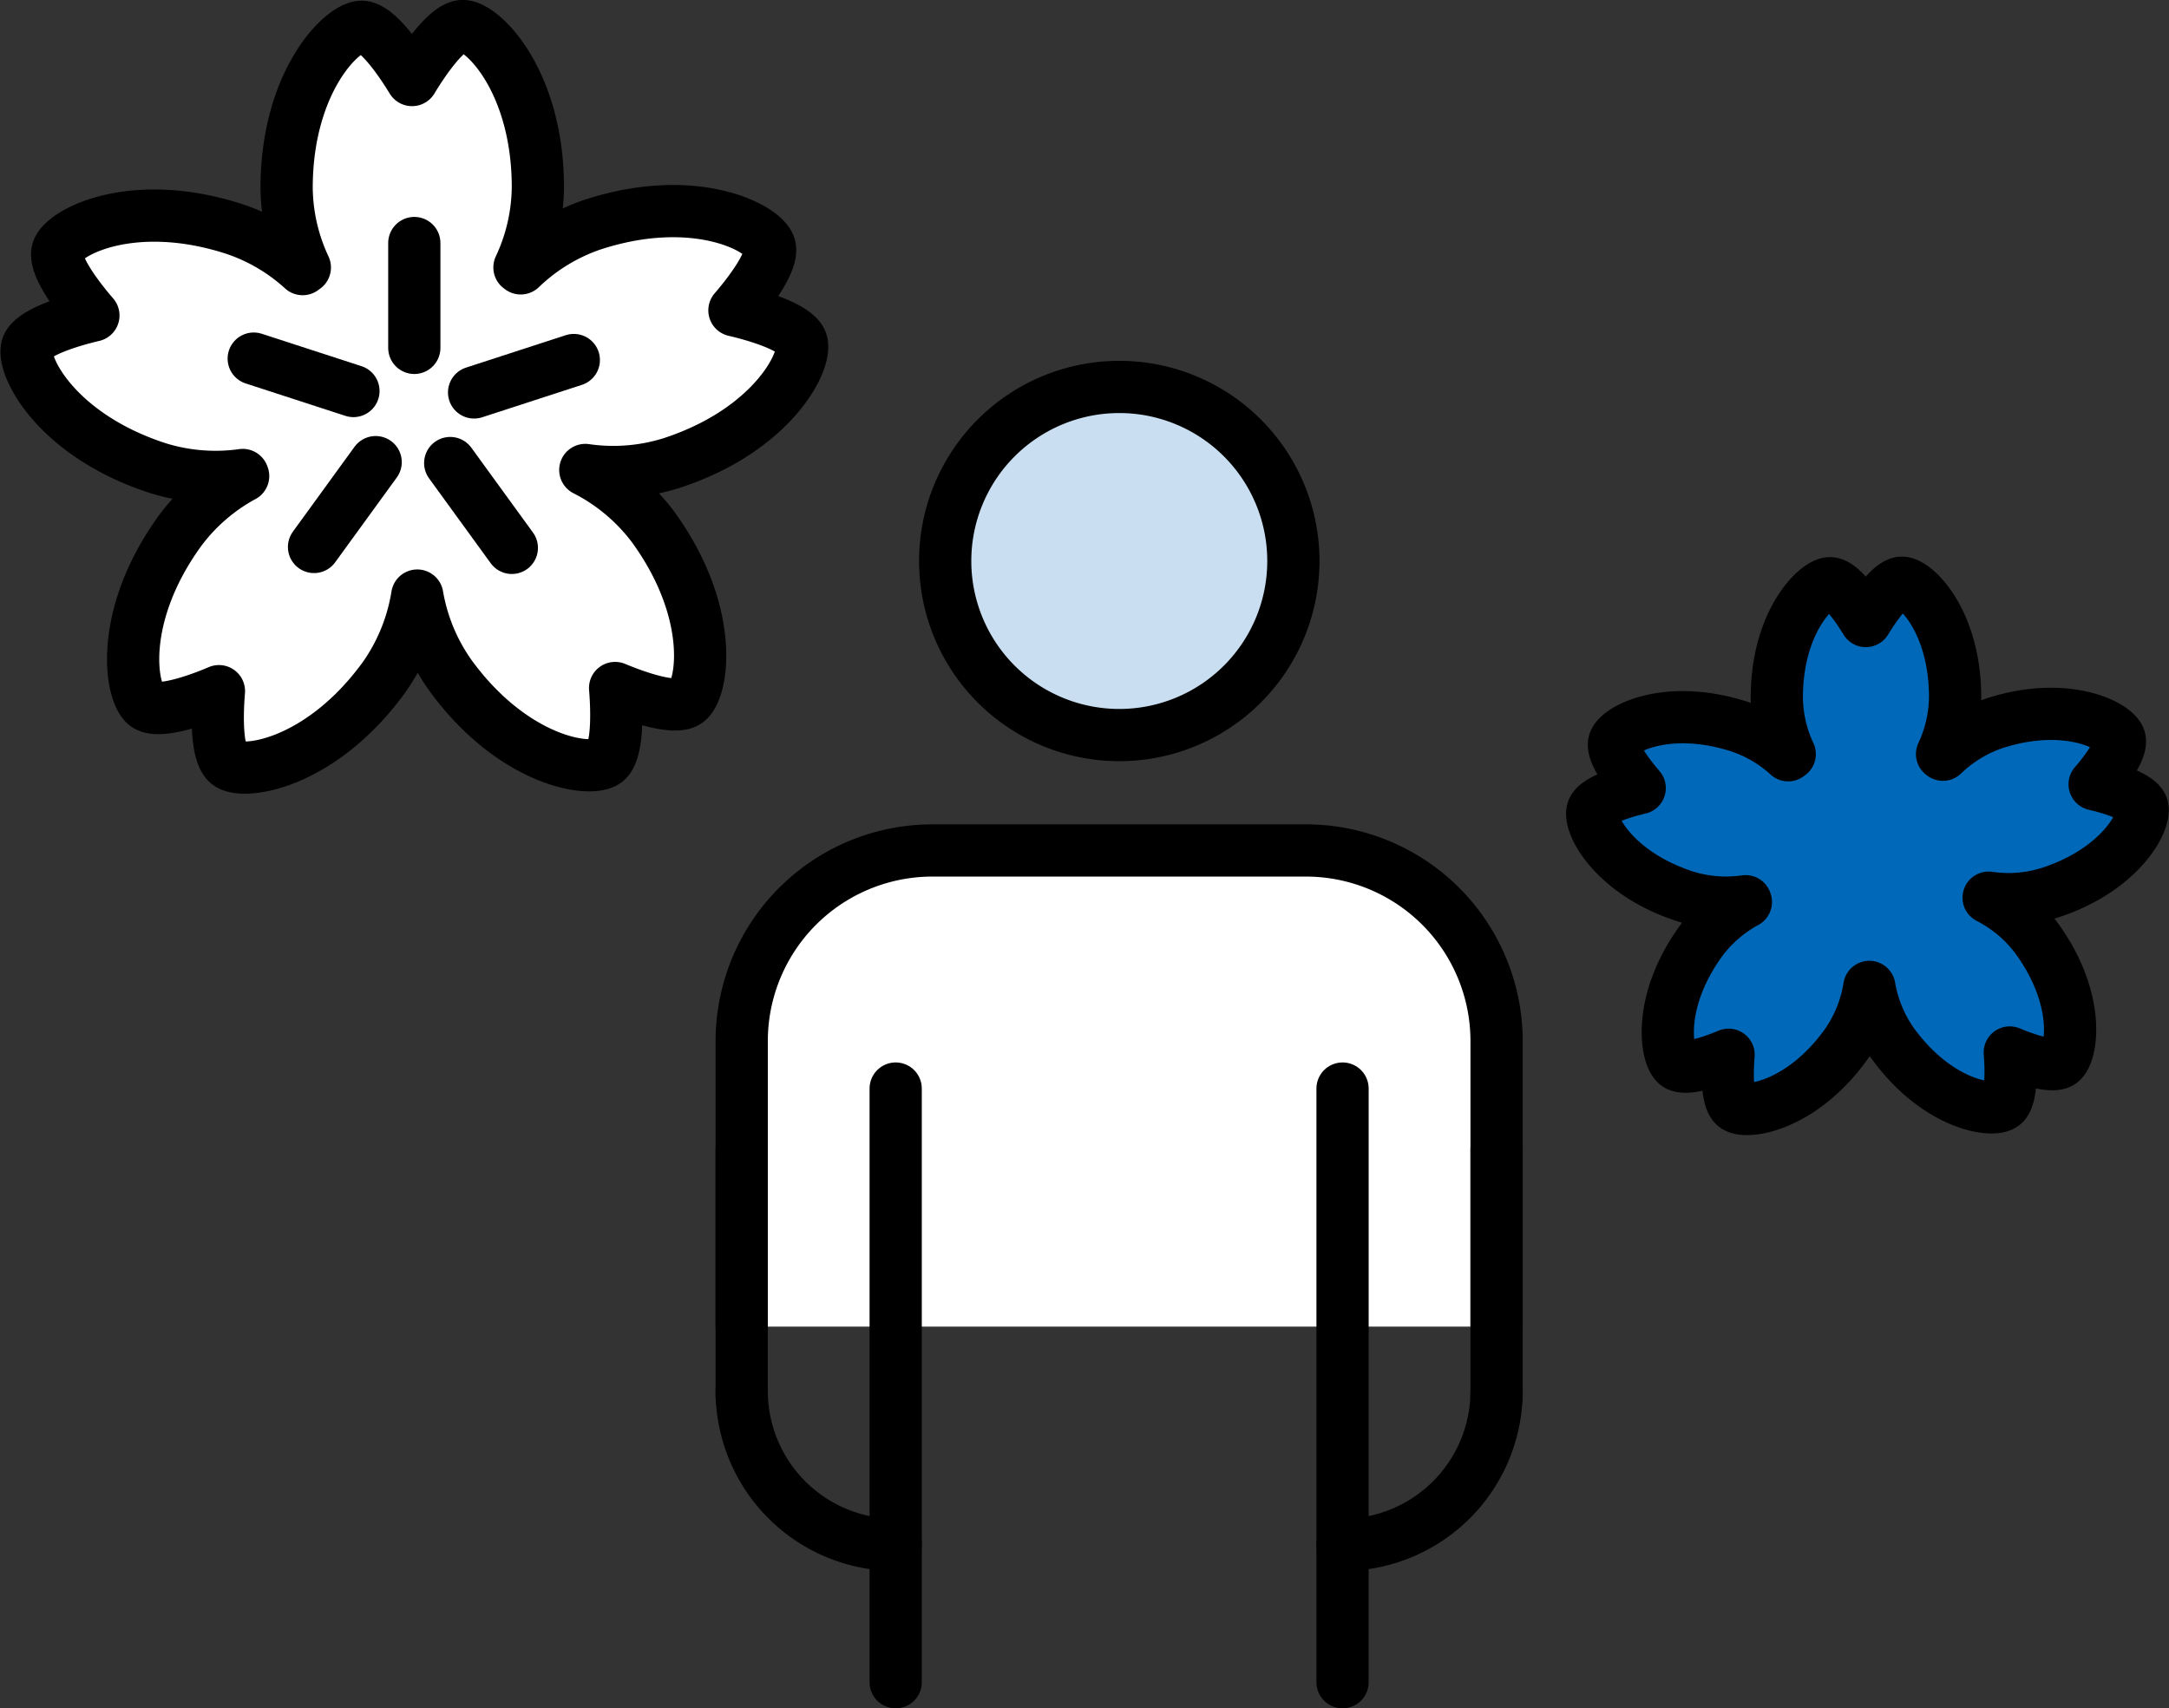 <svg xmlns="http://www.w3.org/2000/svg" width="62.294" height="49.072" viewBox="0 0 62.294 49.072">
  <rect x="0" y="0" width="62.294" height="49.072" fill="#333333" stroke="none"/>
  <path id="パス_109517" data-name="パス 109517" d="M37.136,16.115a5,5,0,1,1-5-5,5,5,0,0,1,5,5" transform="translate(0.01)" fill="#c9dff1"/>
  <path id="パス_109518" data-name="パス 109518" d="M37.136,16.115a5,5,0,1,1-5-5A5,5,0,0,1,37.136,16.115Z" transform="translate(0.01)" fill="none" stroke="#000" stroke-miterlimit="10" stroke-width="1.5"/>
  <path id="パス_109519" data-name="パス 109519" d="M42.972,38.107V29.916a5.476,5.476,0,0,0-5.466-5.486H26.758a5.476,5.476,0,0,0-5.466,5.486v8.191" transform="translate(0.01)" fill="#fff"/>
  <path id="パス_109520" data-name="パス 109520" d="M42.972,38.107V29.916a5.476,5.476,0,0,0-5.466-5.486H26.758a5.476,5.476,0,0,0-5.466,5.486v8.191" transform="translate(0.01)" fill="none" stroke="#000" stroke-linecap="round" stroke-linejoin="round" stroke-width="1.5"/>
  <line id="線_11555" data-name="線 11555" y1="7.131" transform="translate(42.982 32.992)" fill="#fff"/>
  <line id="線_11556" data-name="線 11556" y1="7.131" transform="translate(42.982 32.992)" fill="none" stroke="#000" stroke-linecap="round" stroke-linejoin="round" stroke-width="1.5"/>
  <line id="線_11557" data-name="線 11557" y2="17.053" transform="translate(25.724 31.269)" fill="#fff"/>
  <line id="線_11558" data-name="線 11558" y2="17.053" transform="translate(25.724 31.269)" fill="none" stroke="#000" stroke-linecap="round" stroke-linejoin="round" stroke-width="1.5"/>
  <line id="線_11559" data-name="線 11559" y2="17.053" transform="translate(38.558 31.269)" fill="#fff"/>
  <line id="線_11560" data-name="線 11560" y2="17.053" transform="translate(38.558 31.269)" fill="none" stroke="#000" stroke-linecap="round" stroke-linejoin="round" stroke-width="1.5"/>
  <line id="線_11561" data-name="線 11561" y2="7.131" transform="translate(21.301 32.991)" fill="#fff"/>
  <line id="線_11562" data-name="線 11562" y2="7.131" transform="translate(21.301 32.991)" fill="none" stroke="#000" stroke-linecap="round" stroke-linejoin="round" stroke-width="1.5"/>
  <path id="パス_109521" data-name="パス 109521" d="M25.715,44.377a4.423,4.423,0,0,1-4.423-4.423" transform="translate(0.01)" fill="none" stroke="#000" stroke-linecap="round" stroke-linejoin="round" stroke-width="1.5"/>
  <path id="パス_109522" data-name="パス 109522" d="M38.549,44.377a4.423,4.423,0,0,0,4.423-4.423" transform="translate(0.01)" fill="none" stroke="#000" stroke-linecap="round" stroke-linejoin="round" stroke-width="1.5"/>
  <path id="パス_109523" data-name="パス 109523" d="M19.267,13.305c2.9-.942,3.918-2.94,3.742-3.481-.154-.472-1.565-.826-1.926-.909.26-.3,1.159-1.385,1.008-1.849-.176-.542-2.173-1.559-5.073-.617a5.558,5.558,0,0,0-2.073,1.26l-.036-.027a5.532,5.532,0,0,0,.529-2.3c0-3.049-1.586-4.634-2.155-4.634-.5,0-1.268,1.233-1.459,1.551C11.618,1.96,10.865.77,10.377.77,9.808.77,8.222,2.355,8.222,5.4a5.51,5.51,0,0,0,.523,2.284c-.022.015-.042.03-.063.046A5.5,5.5,0,0,0,6.721,6.578c-2.9-.942-4.9.076-5.073.617-.153.471.781,1.588,1.024,1.867-.387.091-1.752.439-1.9.9-.176.542.842,2.539,3.742,3.482a5.574,5.574,0,0,0,2.447.2l.012.031a5.539,5.539,0,0,0-1.807,1.564c-1.792,2.466-1.441,4.681-.981,5.015.4.292,1.752-.252,2.093-.4-.034.4-.124,1.8.271,2.088.46.335,2.675-.016,4.467-2.482a5.611,5.611,0,0,0,.958-2.352,5.57,5.57,0,0,0,.946,2.284c1.792,2.467,4.006,2.818,4.467,2.483.4-.291.3-1.743.269-2.112.367.154,1.676.674,2.07.387.461-.334.812-2.549-.98-5.015A5.608,5.608,0,0,0,16.8,13.5a5.579,5.579,0,0,0,2.465-.193" transform="translate(0.01)" fill="#fff"/>
  <path id="パス_109524" data-name="パス 109524" d="M19.267,13.305c2.9-.942,3.918-2.94,3.742-3.481-.154-.472-1.565-.826-1.926-.909.26-.3,1.159-1.385,1.008-1.849-.176-.542-2.173-1.559-5.073-.617a5.558,5.558,0,0,0-2.073,1.26l-.036-.027a5.532,5.532,0,0,0,.529-2.3c0-3.049-1.586-4.634-2.155-4.634-.5,0-1.268,1.233-1.459,1.551C11.618,1.96,10.865.77,10.377.77,9.808.77,8.222,2.355,8.222,5.4a5.51,5.51,0,0,0,.523,2.284c-.022.015-.042.03-.063.046A5.5,5.5,0,0,0,6.721,6.578c-2.9-.942-4.9.076-5.073.617-.153.471.781,1.588,1.024,1.867-.387.091-1.752.439-1.9.9-.176.542.842,2.539,3.742,3.482a5.574,5.574,0,0,0,2.447.2l.012.031a5.539,5.539,0,0,0-1.807,1.564c-1.792,2.466-1.441,4.681-.981,5.015.4.292,1.752-.252,2.093-.4-.034.4-.124,1.8.271,2.088.46.335,2.675-.016,4.467-2.482a5.611,5.611,0,0,0,.958-2.352,5.57,5.57,0,0,0,.946,2.284c1.792,2.467,4.006,2.818,4.467,2.483.4-.291.3-1.743.269-2.112.367.154,1.676.674,2.07.387.461-.334.812-2.549-.98-5.015A5.608,5.608,0,0,0,16.8,13.5,5.579,5.579,0,0,0,19.267,13.305Z" transform="translate(0.01)" fill="none" stroke="#000" stroke-linecap="round" stroke-linejoin="round" stroke-width="1.5"/>
  <path id="パス_109525" data-name="パス 109525" d="M58.859,25.645c2.058-.669,2.78-2.087,2.655-2.471-.108-.334-1.111-.585-1.366-.645.184-.213.822-.983.715-1.312-.125-.384-1.542-1.107-3.6-.438a3.952,3.952,0,0,0-1.472.9l-.025-.019a3.934,3.934,0,0,0,.375-1.632c0-2.163-1.125-3.289-1.53-3.289-.351,0-.9.876-1.035,1.1-.146-.242-.68-1.086-1.027-1.086-.4,0-1.529,1.125-1.529,3.289a3.915,3.915,0,0,0,.371,1.62l-.044.033a3.914,3.914,0,0,0-1.392-.82c-2.059-.669-3.476.053-3.6.438-.108.334.555,1.126.727,1.325-.275.064-1.243.311-1.351.641-.125.384.6,1.8,2.656,2.47a3.932,3.932,0,0,0,1.737.139l.008.022a3.945,3.945,0,0,0-1.282,1.11c-1.273,1.751-1.023,3.322-.7,3.56.285.207,1.243-.179,1.485-.282-.024.281-.089,1.279.193,1.482.326.238,1.9-.011,3.17-1.762a3.97,3.97,0,0,0,.68-1.669,3.969,3.969,0,0,0,.671,1.622c1.272,1.75,2.844,2,3.171,1.762.284-.207.213-1.238.191-1.5.26.11,1.189.479,1.469.276.327-.238.576-1.809-.7-3.56a3.973,3.973,0,0,0-1.376-1.163,3.942,3.942,0,0,0,1.749-.137" transform="translate(0.01)" fill="#0068b8"/>
  <path id="パス_109526" data-name="パス 109526" d="M58.859,25.645c2.058-.669,2.78-2.087,2.655-2.471-.108-.334-1.111-.585-1.366-.645.184-.213.822-.983.715-1.312-.125-.384-1.542-1.107-3.6-.438a3.952,3.952,0,0,0-1.472.9l-.025-.019a3.934,3.934,0,0,0,.375-1.632c0-2.163-1.125-3.289-1.53-3.289-.351,0-.9.876-1.035,1.1-.146-.242-.68-1.086-1.027-1.086-.4,0-1.529,1.125-1.529,3.289a3.915,3.915,0,0,0,.371,1.62l-.044.033a3.914,3.914,0,0,0-1.392-.82c-2.059-.669-3.476.053-3.6.438-.108.334.555,1.126.727,1.325-.275.064-1.243.311-1.351.641-.125.384.6,1.8,2.656,2.47a3.932,3.932,0,0,0,1.737.139l.008.022a3.945,3.945,0,0,0-1.282,1.11c-1.273,1.751-1.023,3.322-.7,3.56.285.207,1.243-.179,1.485-.282-.024.281-.089,1.279.193,1.482.326.238,1.9-.011,3.17-1.762a3.97,3.97,0,0,0,.68-1.669,3.969,3.969,0,0,0,.671,1.622c1.272,1.75,2.844,2,3.171,1.762.284-.207.213-1.238.191-1.5.26.11,1.189.479,1.469.276.327-.238.576-1.809-.7-3.56a3.973,3.973,0,0,0-1.376-1.163A3.942,3.942,0,0,0,58.859,25.645Z" transform="translate(0.01)" fill="none" stroke="#000" stroke-linecap="round" stroke-linejoin="round" stroke-width="1.5"/>
  <line id="線_11563" data-name="線 11563" y2="3.012" transform="translate(11.899 6.981)" fill="#fff"/>
  <line id="線_11564" data-name="線 11564" y2="3.012" transform="translate(11.899 6.981)" fill="none" stroke="#000" stroke-linecap="round" stroke-linejoin="round" stroke-width="1.5"/>
  <line id="線_11565" data-name="線 11565" x2="2.864" y2="0.931" transform="translate(7.287 10.301)" fill="#fff"/>
  <line id="線_11566" data-name="線 11566" x2="2.864" y2="0.931" transform="translate(7.287 10.301)" fill="none" stroke="#000" stroke-linecap="round" stroke-linejoin="round" stroke-width="1.5"/>
  <line id="線_11567" data-name="線 11567" y1="2.437" x2="1.77" transform="translate(9.019 13.275)" fill="#fff"/>
  <line id="線_11568" data-name="線 11568" y1="2.437" x2="1.77" transform="translate(9.019 13.275)" fill="none" stroke="#000" stroke-linecap="round" stroke-linejoin="round" stroke-width="1.5"/>
  <line id="線_11569" data-name="線 11569" x1="1.77" y1="2.437" transform="translate(12.93 13.301)" fill="#fff"/>
  <line id="線_11570" data-name="線 11570" x1="1.77" y1="2.437" transform="translate(12.93 13.301)" fill="none" stroke="#000" stroke-linecap="round" stroke-linejoin="round" stroke-width="1.5"/>
  <line id="線_11571" data-name="線 11571" x1="2.864" y2="0.931" transform="translate(13.616 10.342)" fill="#fff"/>
  <line id="線_11572" data-name="線 11572" x1="2.864" y2="0.931" transform="translate(13.616 10.342)" fill="none" stroke="#000" stroke-linecap="round" stroke-linejoin="round" stroke-width="1.5"/>
</svg>
